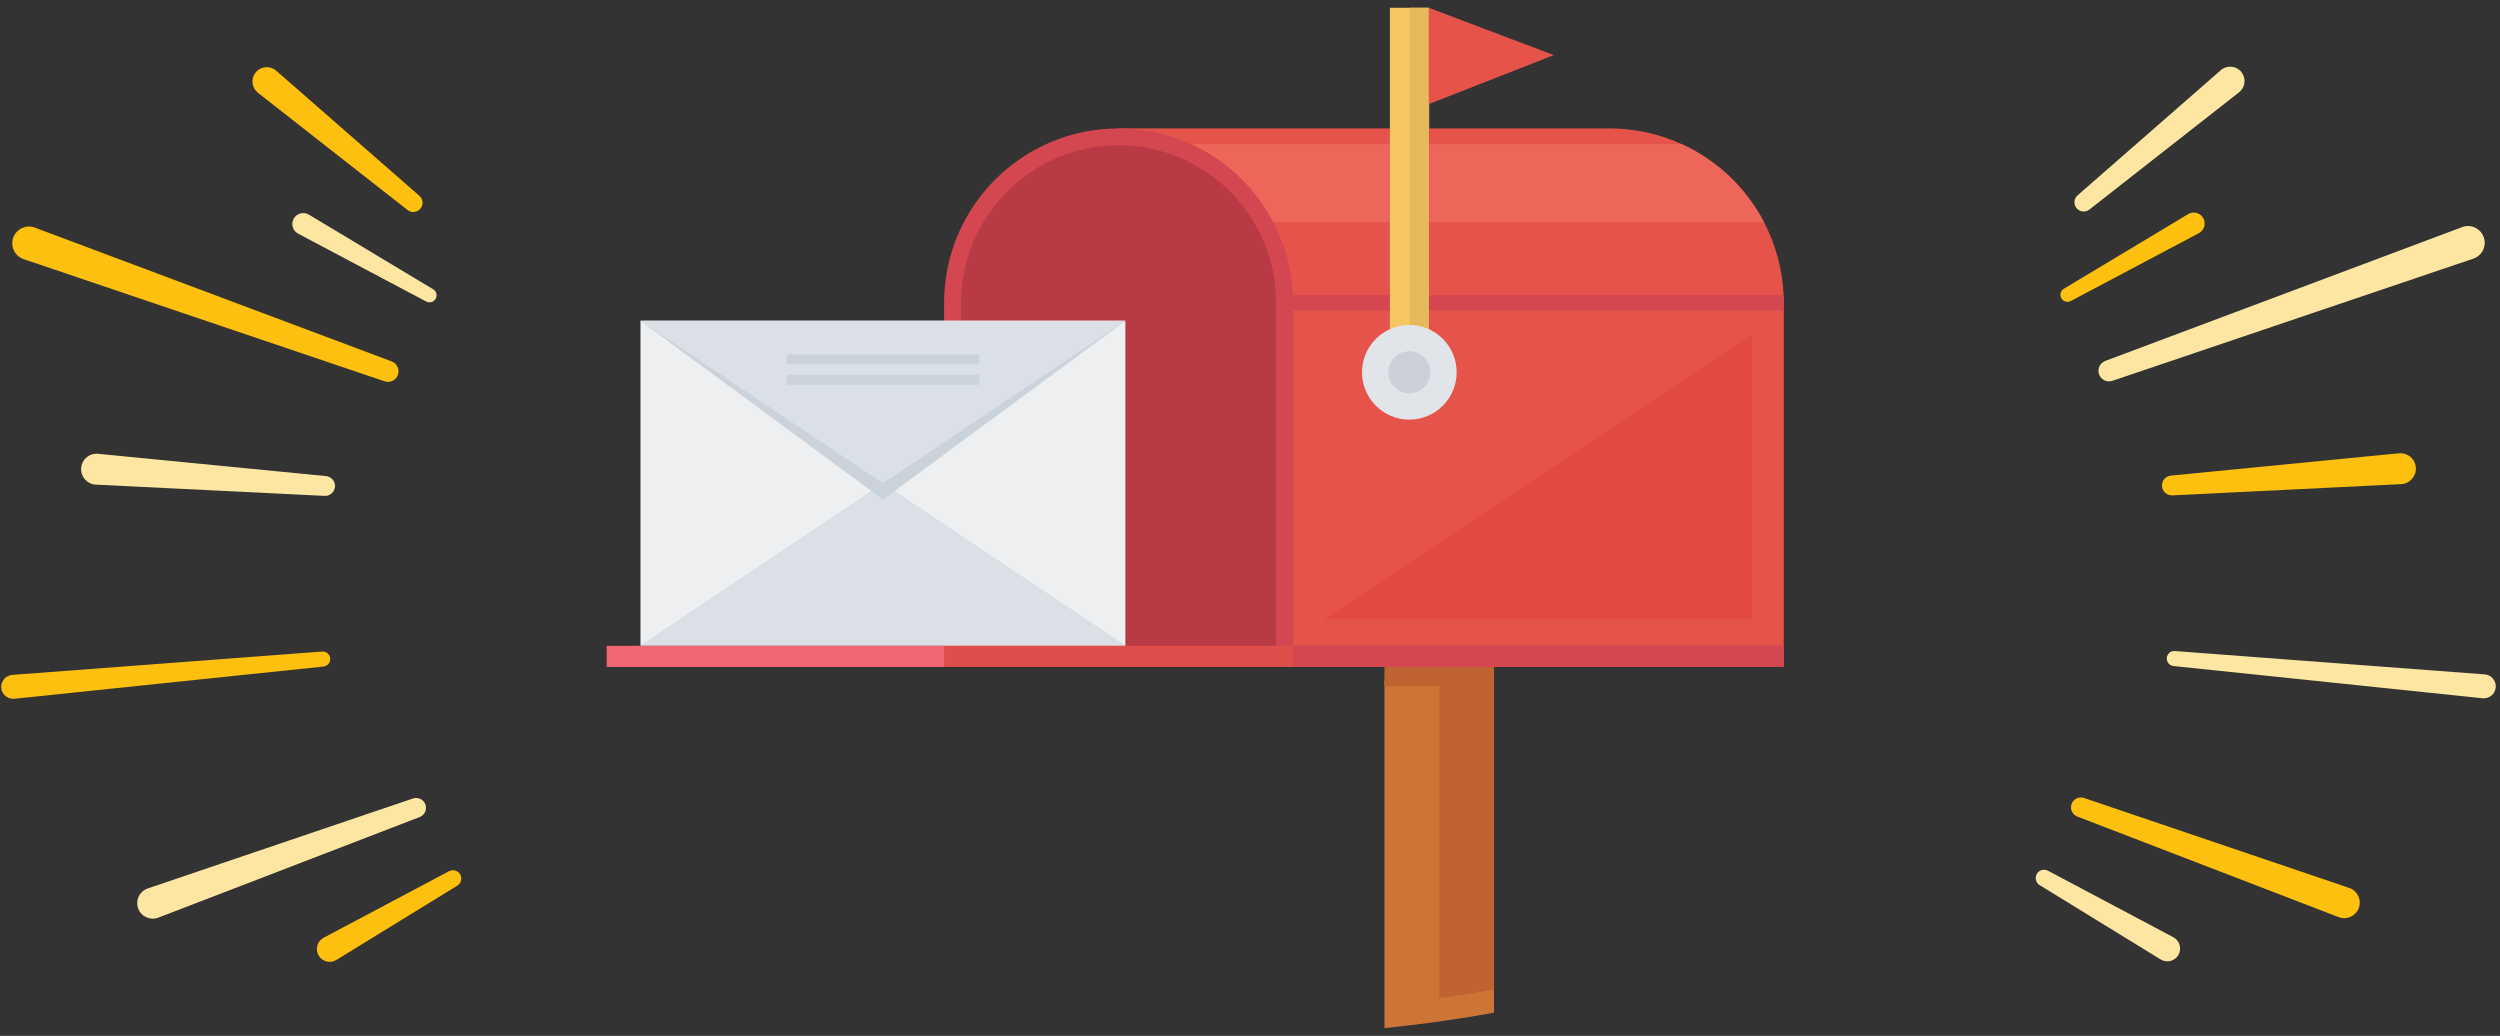 <svg fill="none" height="104" viewBox="0 0 251 104" width="251" xmlns="http://www.w3.org/2000/svg"><rect x="0" y="0" width="251" height="104" fill="#333333" stroke="none"/><path d="m150 68.22v33.456c-1.805.328-3.638.622-5.499.882-1.808.254-3.643.475-5.501.662v-35z" fill="#cc7536"/><path d="m144.501 100.22v-31.336h-5.501v-2.664h11v33.126c-1.805.325-3.638.617-5.499.873z" fill="#bf6330"/><path d="m179.089 30.41v36.551h-49.268v-36.551h-17.516v-17.518h49.266c2.593 0 5.056.563 7.27 1.576 3.539 1.616 6.445 4.375 8.247 7.806 1.166 2.22 1.871 4.72 1.984 7.372.012.253.017.507.017.764z" fill="#e5534b"/><path d="m179.089 30.41v.764h-49.269v-1.527h49.252c.012.253.017.507.017.764z" fill="#d44650"/><path d="m179.089 66.961h-49.268v-2.12h49.268z" fill="#d44650"/><path d="m177.089 22.275h-33.597v-7.806h25.35c3.538 1.616 6.445 4.375 8.247 7.806zm-37.542 0h-25.37v-7.806h25.37z" fill="#ec665a"/><path d="m112.304 12.893c-9.674 0-17.517 7.843-17.517 17.517v36.129h35.035v-36.129c0-9.675-7.843-17.517-17.518-17.517z" fill="#d44650"/><path d="m96.484 64.842v-34.432c0-8.724 7.097-15.82 15.821-15.82 8.723 0 15.82 7.097 15.82 15.82v34.432z" fill="#b83a44"/><path d="m175.946 62.154h-42.983l42.983-28.509z" fill="#e24943"/><path d="m1.32 23.888c.304-.899 1.293-1.368 2.182-1.035l35.823 13.433c.536.201.816.791.632 1.333-.188.555-.79.852-1.345.665l-36.239-12.266c-.879-.297-1.35-1.251-1.053-2.13z" fill="#fdc00f"/><path d="m8.144 47.03c.044-.886.819-1.555 1.702-1.469l22.89 2.239c.529.052.924.509.898 1.04-.027.549-.494.973-1.043.946l-22.972-1.129c-.856-.042-1.516-.77-1.474-1.627z" fill="#fde6a2"/><path d="m13.882 91.234c-.318-.827.115-1.752.954-2.036l26.622-9.03c.504-.171 1.053.086 1.244.583.197.511-.058 1.085-.569 1.282l-26.236 10.097c-.803.309-1.705-.091-2.015-.895z" fill="#fde6a2"/><path d="m32.004 95.955c-.388-.632-.162-1.46.493-1.808l12.585-6.678c.39-.207.874-.075 1.105.301.242.394.119.909-.275 1.151l-12.14 7.457c-.605.371-1.396.182-1.768-.422z" fill="#fdc00f"/><path d="m25.652 7.296c.509-.65 1.459-.739 2.081-.196l14.373 12.559c.371.325.424.883.12 1.272-.316.404-.9.474-1.303.158l-15.025-11.771c-.626-.49-.736-1.395-.245-2.021z" fill="#fdc00f"/><path d="m29.476 21.976c.295-.556.996-.751 1.535-.427l12.476 7.491c.322.194.437.606.261.938-.183.345-.611.477-.957.294l-12.859-6.812c-.536-.284-.74-.948-.456-1.484z" fill="#fde6a2"/><path d="m.128 69.083c-.07-.674.43-1.273 1.106-1.324l31.106-2.344c.408-.031.767.269.809.676.043.415-.259.787-.674.831l-31.026 3.233c-.661.069-1.252-.411-1.321-1.072z" fill="#fdc00f"/><path d="m249.377 23.838c-.305-.899-1.293-1.368-2.182-1.035l-35.823 13.433c-.536.201-.816.791-.632 1.333.188.555.79.852 1.345.665l36.239-12.266c.879-.297 1.35-1.251 1.053-2.13z" fill="#fde6a2"/><path d="m242.554 46.98c-.044-.886-.819-1.555-1.702-1.469l-22.89 2.239c-.529.052-.924.509-.898 1.04.027.549.494.973 1.044.946l22.971-1.129c.857-.042 1.517-.77 1.475-1.627z" fill="#fdc00f"/><path d="m236.816 91.184c.318-.827-.116-1.752-.954-2.036l-26.622-9.03c-.504-.171-1.053.086-1.245.583-.196.511.059 1.085.57 1.282l26.236 10.097c.803.309 1.705-.091 2.015-.895z" fill="#fdc00f"/><path d="m218.694 95.905c.388-.632.162-1.46-.493-1.808l-12.585-6.678c-.39-.207-.874-.075-1.105.301-.242.394-.119.909.275 1.151l12.14 7.457c.605.371 1.396.182 1.768-.422z" fill="#fde6a2"/><path d="m225.045 7.246c-.509-.65-1.459-.739-2.08-.196l-14.374 12.559c-.371.325-.424.883-.12 1.272.316.404.9.474 1.304.158l15.025-11.771c.626-.49.736-1.395.245-2.021z" fill="#fde6a2"/><path d="m221.221 21.926c-.295-.556-.996-.751-1.535-.427l-12.476 7.491c-.322.194-.437.606-.261.938.183.345.611.477.957.294l12.859-6.812c.535-.284.74-.948.456-1.484z" fill="#fdc00f"/><path d="m250.569 69.033c.07-.674-.43-1.273-1.106-1.324l-31.106-2.344c-.408-.031-.767.269-.809.676-.043.416.258.788.674.831l31.026 3.233c.661.069 1.252-.411 1.321-1.072z" fill="#fde6a2"/><path d="m63.437 66.962h66.385v-2.12h-66.385z" fill="#de4e4b"/><path d="m94.787 66.962h-33.877v-2.12h33.877z" fill="#f26772"/><path d="m139.546 37.378h3.903v-36.598h-3.903z" fill="#f5c761"/><path d="m143.449 12.892h.043v-12.112h-.043z" fill="#aad7e4"/><path d="m143.492 37.378h-1.952 1.909v-6.204h.043zm0-7.732h-.043v-7.372h.043zm0-15.178h-.043v-1.576h.043z" fill="#d84f49"/><path d="m143.449 31.174h.043v-1.527h-.043z" fill="#c6434c"/><path d="m143.449 22.275h.043v-7.806h-.043z" fill="#de6256"/><path d="m143.449 37.378h-1.909v-36.598h1.909v12.112 1.576 7.806 7.372 1.528z" fill="#e6b95d"/><path d="m156.007 5.531-12.558-4.751v9.673z" fill="#e5534b"/><path d="m146.249 37.378c0 2.624-2.127 4.752-4.751 4.752s-4.752-2.127-4.752-4.752c0-2.624 2.128-4.752 4.752-4.752s4.751 2.127 4.751 4.752z" fill="#e1e5ea"/><path d="m143.609 37.378c0 1.166-.945 2.111-2.111 2.111s-2.111-.945-2.111-2.111c0-1.166.945-2.111 2.111-2.111s2.111.945 2.111 2.111z" fill="#ccd1d7"/><path d="m112.989 64.802h-48.684v-32.594h48.684z" fill="#eeeff1"/><path d="m64.305 64.802 24.342-16.297 24.342 16.297z" fill="#dae0e5"/><path d="m64.305 32.209 24.342 17.95 24.342-17.95z" fill="#cbd3da"/><path d="m64.305 32.209 24.342 16.297 24.342-16.297z" fill="#dae0e5"/><g fill="#cbd3da"><path d="m98.309 36.581h-19.323v-.987h19.323z"/><path d="m98.309 38.636h-19.323v-.987h19.323z"/></g></svg>